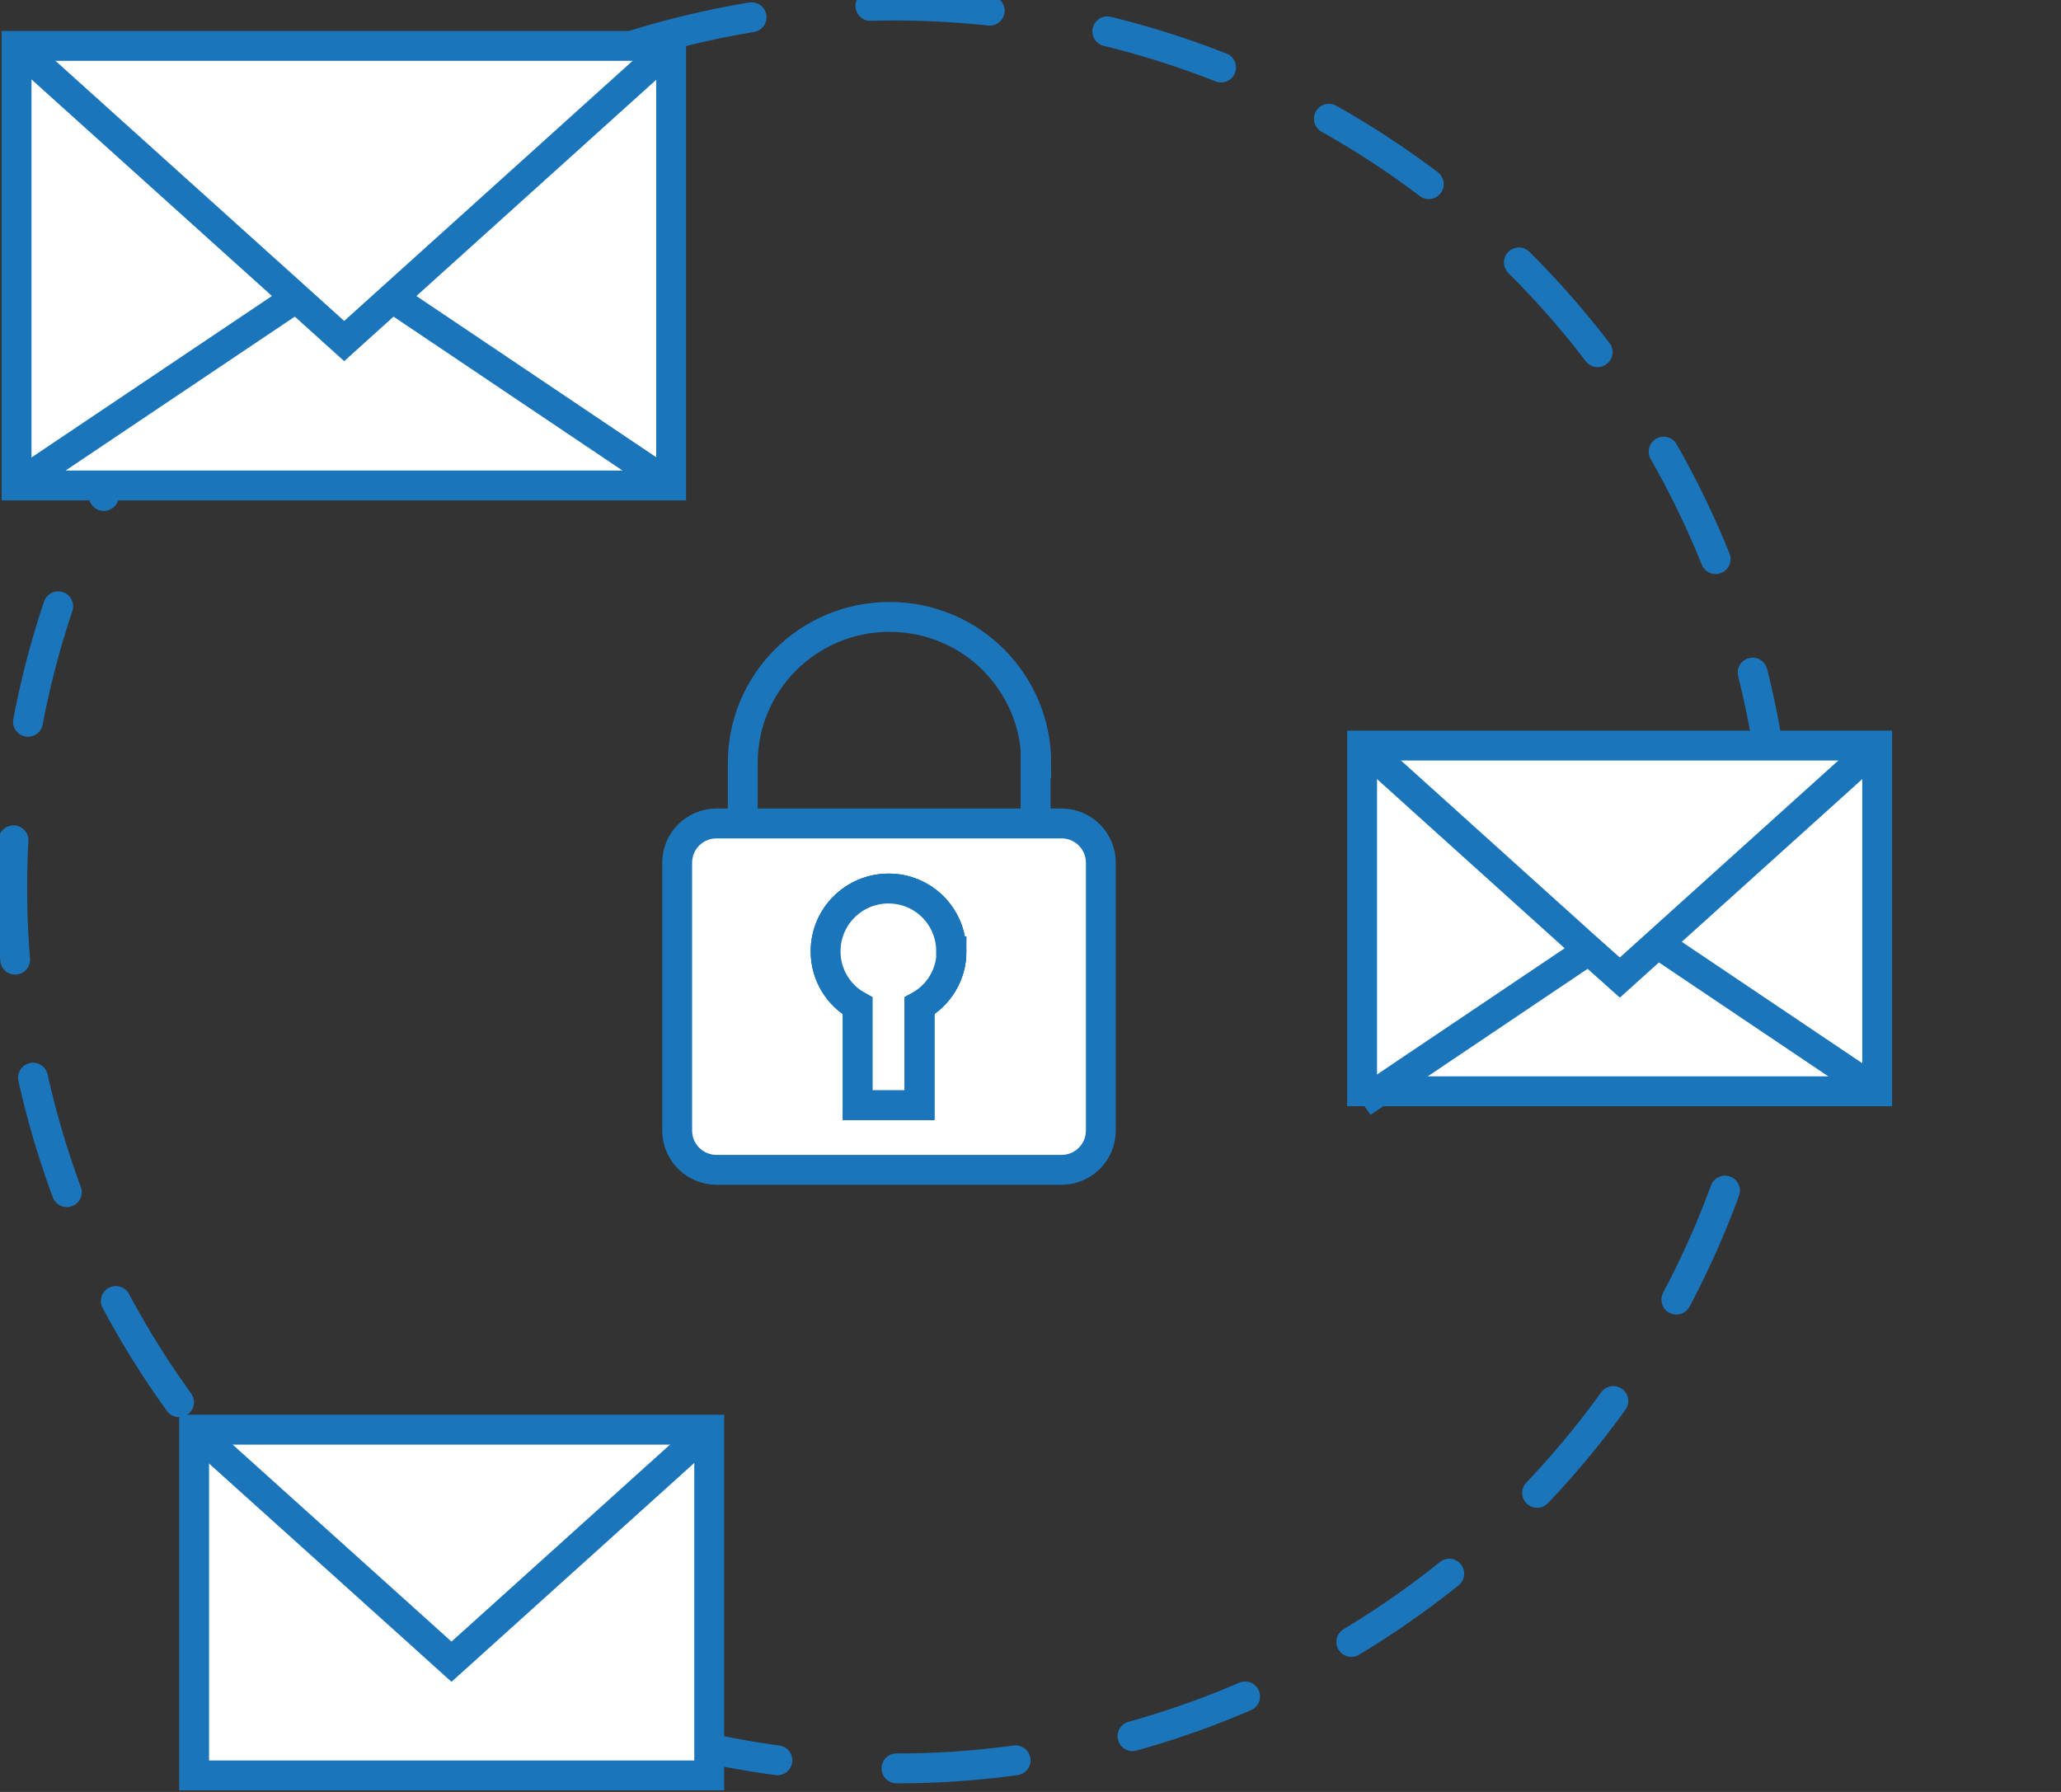 <svg width="69" height="60" viewBox="0 0 69 60" fill="none" xmlns="http://www.w3.org/2000/svg">
<rect x="0" y="0" width="69" height="60" fill="#333333" stroke="none"/>
<g clip-path="url(#clip0_1503_11415)">
<path d="M59.174 34.427C61.791 18.341 50.844 3.184 34.723 0.572C18.602 -2.039 3.412 8.885 0.795 24.971C-1.822 41.058 9.126 56.215 25.247 58.826C41.367 61.438 56.557 50.514 59.174 34.427Z" stroke="#1B75BB" stroke-linecap="round" stroke-linejoin="round" stroke-dasharray="4 4"/>
<path d="M22.468 1.537H0.555V16.255H22.468V1.537Z" fill="white" stroke="#1B75BB" stroke-miterlimit="10"/>
<path d="M22.48 1.537L13.131 9.969L11.523 11.419L9.915 9.969L0.555 1.537" stroke="#1B75BB" stroke-miterlimit="10"/>
<path d="M9.915 9.969L0.555 16.255" stroke="#1B75BB" stroke-miterlimit="10"/>
<path d="M22.479 16.255L13.13 9.969" stroke="#1B75BB" stroke-miterlimit="10"/>
<path d="M62.846 24.964H45.602V36.539H62.846V24.964Z" fill="white" stroke="#1B75BB" stroke-miterlimit="10"/>
<path d="M62.846 24.964L55.494 31.593L54.23 32.733L52.954 31.593L45.602 24.964" stroke="#1B75BB" stroke-miterlimit="10"/>
<path d="M52.955 31.969L45.602 36.916" stroke="#1B75BB" stroke-miterlimit="10"/>
<path d="M62.847 36.539L55.494 31.593" stroke="#1B75BB" stroke-miterlimit="10"/>
<path d="M23.744 47.871H6.499V59.447H23.744V47.871Z" fill="white" stroke="#1B75BB" stroke-miterlimit="10"/>
<path d="M23.732 47.871L16.38 54.5L15.115 55.64L13.851 54.5L6.487 47.871" stroke="#1B75BB" stroke-miterlimit="10"/>
<path d="M35.536 27.572H23.991C23.259 27.572 22.671 28.159 22.671 28.889V37.853C22.671 38.583 23.259 39.17 23.991 39.17H35.536C36.268 39.17 36.855 38.583 36.855 37.853V28.889C36.855 28.159 36.268 27.572 35.536 27.572ZM30.789 33.681V37.001H28.727V33.681C28.083 33.327 27.651 32.641 27.651 31.855C27.651 30.693 28.593 29.752 29.758 29.752C30.922 29.752 31.854 30.693 31.854 31.855C31.854 32.641 31.421 33.327 30.778 33.681H30.789Z" fill="white" stroke="#1B75BB" stroke-miterlimit="10"/>
<path d="M31.854 31.855C31.854 32.641 31.421 33.327 30.778 33.681V37.001H28.715V33.681C28.072 33.327 27.64 32.641 27.64 31.855C27.64 30.693 28.582 29.752 29.747 29.752C30.911 29.752 31.843 30.693 31.843 31.855H31.854Z" fill="white" stroke="#1B75BB" stroke-miterlimit="10"/>
<path d="M34.671 27.572V25.547H34.693C34.693 24.197 34.138 22.969 33.251 22.083C32.364 21.198 31.133 20.656 29.78 20.656C27.063 20.656 24.867 22.847 24.867 25.547V27.572" stroke="#1B75BB" stroke-miterlimit="10"/>
<path d="M31.854 31.855C31.854 32.641 31.421 33.327 30.778 33.681V37.001H28.715V33.681C28.072 33.327 27.64 32.641 27.64 31.855C27.64 30.693 28.582 29.752 29.747 29.752C30.911 29.752 31.843 30.693 31.843 31.855H31.854Z" fill="white" stroke="#1B75BB" stroke-miterlimit="10"/>
</g>
<defs>
<clipPath id="clip0_1503_11415">
<rect width="69" height="60" fill="white"/>
</clipPath>
</defs>
</svg>
